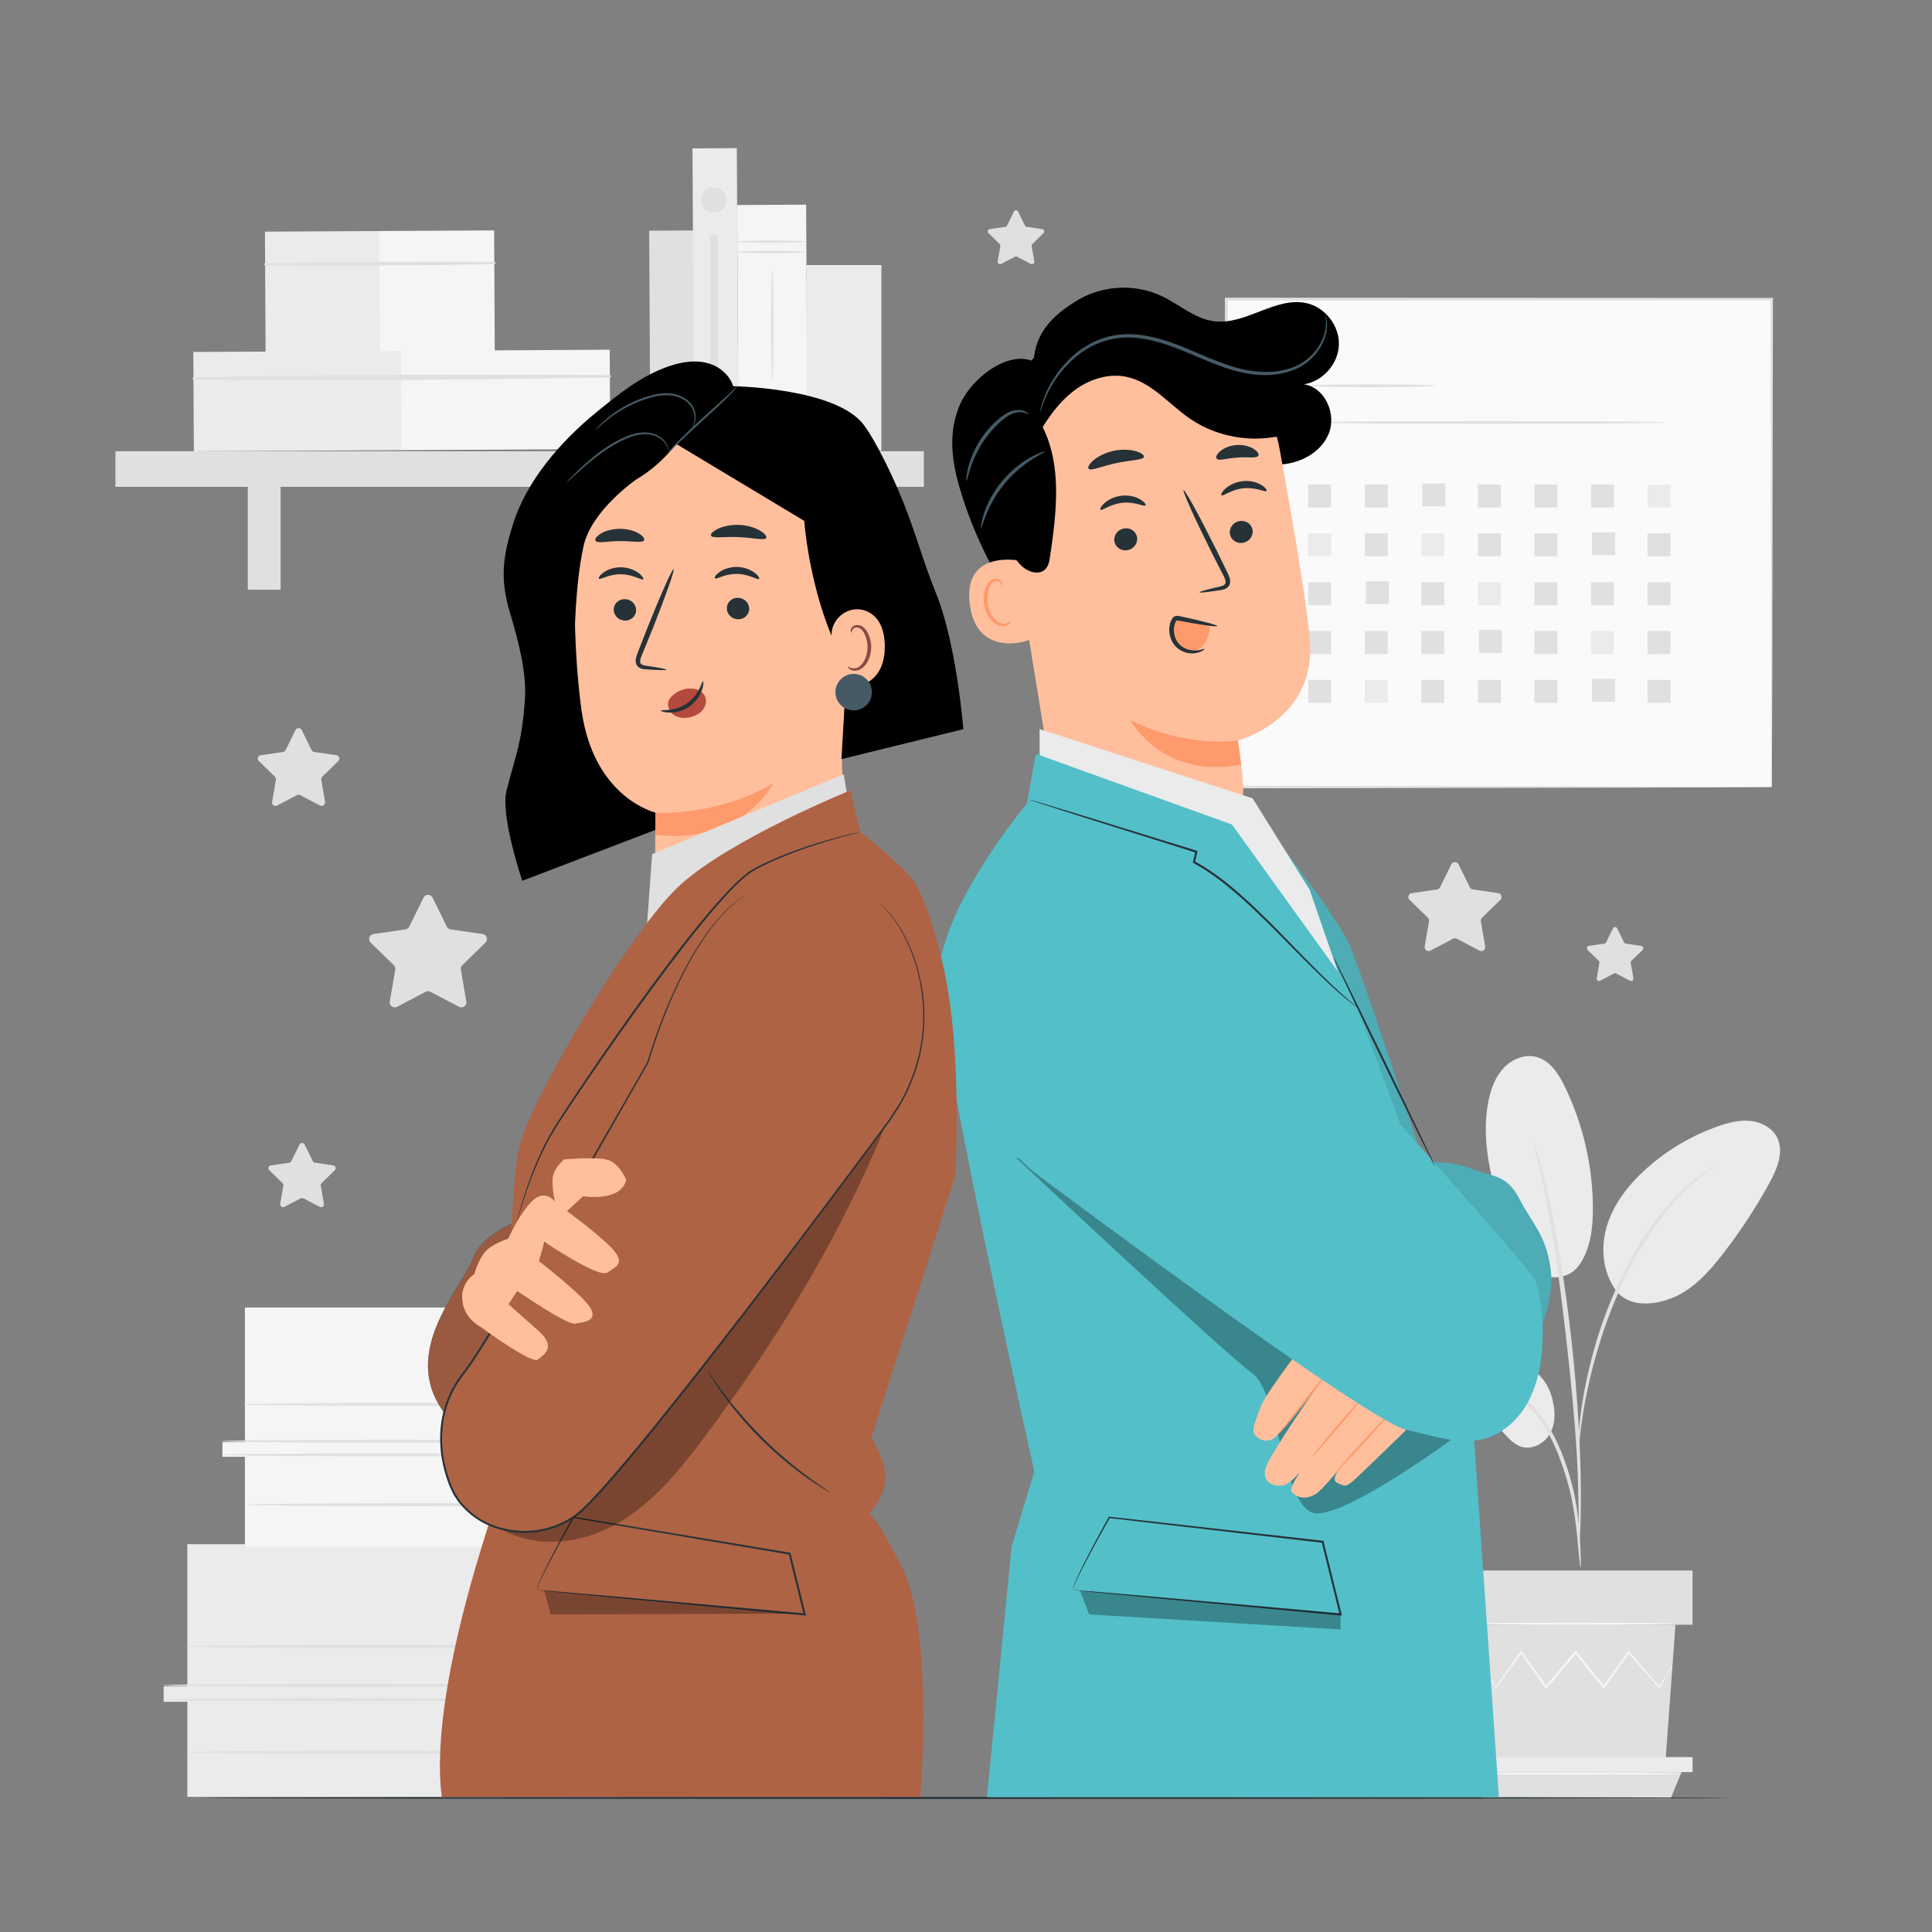<svg width="1242" height="1242" viewBox="0 0 1242 1242" fill="none" xmlns="http://www.w3.org/2000/svg">
<rect x="0" y="0" width="1242" height="1242" fill="#808080" stroke="none"/>
<path d="M278.084 577.058L287.275 595.713C287.747 596.657 288.666 597.327 289.709 597.476L310.276 600.457C312.934 600.83 313.978 604.084 312.065 605.972L297.186 620.478C296.416 621.224 296.068 622.292 296.267 623.335L299.769 643.828C300.216 646.461 297.459 648.473 295.074 647.231L276.668 637.568C275.724 637.071 274.606 637.071 273.662 637.568L255.256 647.231C252.896 648.473 250.114 646.461 250.586 643.828L254.088 623.335C254.262 622.292 253.914 621.224 253.169 620.478L238.29 605.972C236.377 604.109 237.421 600.855 240.079 600.457L260.646 597.476C261.689 597.327 262.608 596.657 263.08 595.713L272.271 577.058C273.464 574.673 276.891 574.673 278.084 577.058Z" fill="#E0E0E0"/>
<path d="M193.952 469.302L200.311 482.194C200.634 482.864 201.255 483.312 202 483.411L216.233 485.473C218.071 485.746 218.792 487.981 217.475 489.273L207.167 499.308C206.645 499.83 206.397 500.55 206.521 501.296L208.955 515.479C209.278 517.293 207.365 518.684 205.726 517.839L192.983 511.157C192.337 510.809 191.567 510.809 190.896 511.157L178.154 517.839C176.514 518.709 174.601 517.317 174.924 515.479L177.359 501.296C177.483 500.575 177.234 499.83 176.713 499.308L166.429 489.298C165.113 488.006 165.833 485.746 167.671 485.497L181.904 483.436C182.625 483.336 183.271 482.864 183.594 482.219L189.953 469.327C190.772 467.637 193.132 467.637 193.952 469.302Z" fill="#E0E0E0"/>
<path d="M654.484 136.048L658.905 144.991C659.129 145.438 659.576 145.761 660.073 145.835L669.934 147.276C671.201 147.45 671.698 149.015 670.804 149.909L663.674 156.864C663.302 157.212 663.153 157.734 663.227 158.231L664.916 168.042C665.14 169.309 663.799 170.278 662.681 169.682L653.863 165.037C653.416 164.788 652.869 164.788 652.422 165.037L643.604 169.682C642.461 170.278 641.145 169.309 641.368 168.042L643.057 158.231C643.132 157.734 642.983 157.212 642.61 156.864L635.481 149.909C634.562 149.015 635.059 147.45 636.35 147.276L646.212 145.835C646.709 145.761 647.156 145.438 647.379 144.991L651.801 136.048C652.273 134.881 653.912 134.881 654.484 136.048Z" fill="#E0E0E0"/>
<path d="M1039.6 596.831L1044.02 605.773C1044.25 606.22 1044.7 606.543 1045.19 606.618L1055.05 608.058C1056.32 608.232 1056.82 609.797 1055.92 610.691L1048.79 617.647C1048.42 617.994 1048.27 618.516 1048.35 619.013L1050.04 628.825C1050.26 630.091 1048.92 631.06 1047.8 630.464L1038.98 625.819C1038.53 625.571 1037.99 625.571 1037.54 625.819L1028.72 630.464C1027.58 631.06 1026.26 630.091 1026.49 628.825L1028.18 619.013C1028.25 618.516 1028.1 617.994 1027.73 617.647L1020.6 610.691C1019.68 609.797 1020.18 608.232 1021.47 608.058L1031.33 606.618C1031.83 606.543 1032.28 606.22 1032.5 605.773L1036.92 596.831C1037.39 595.663 1039.03 595.663 1039.6 596.831Z" fill="#E0E0E0"/>
<path d="M937.636 555.646L944.914 570.401C945.287 571.147 946.007 571.668 946.827 571.792L963.097 574.152C965.184 574.45 966.028 577.034 964.513 578.499L952.739 589.975C952.143 590.571 951.869 591.416 951.994 592.236L954.776 608.431C955.123 610.518 952.937 612.108 951.074 611.114L936.518 603.463C935.773 603.066 934.879 603.066 934.134 603.463L919.577 611.114C917.714 612.108 915.528 610.518 915.876 608.431L918.658 592.236C918.807 591.416 918.534 590.571 917.913 589.975L906.139 578.499C904.624 577.034 905.468 574.45 907.555 574.152L923.825 571.792C924.645 571.668 925.365 571.147 925.738 570.401L933.016 555.646C933.984 553.759 936.692 553.759 937.636 555.646Z" fill="#E0E0E0"/>
<path d="M195.838 735.811L201.079 746.442C201.352 746.989 201.874 747.361 202.47 747.461L214.219 749.175C215.735 749.398 216.331 751.261 215.238 752.305L206.743 760.576C206.32 760.999 206.122 761.62 206.221 762.216L208.233 773.915C208.481 775.431 206.917 776.573 205.55 775.853L195.043 770.338C194.496 770.065 193.876 770.065 193.329 770.338L182.822 775.853C181.48 776.573 179.891 775.406 180.139 773.915L182.151 762.216C182.25 761.62 182.052 760.999 181.629 760.576L173.134 752.305C172.041 751.236 172.637 749.373 174.153 749.175L185.902 747.461C186.498 747.361 187.02 746.989 187.293 746.442L192.534 735.811C193.205 734.445 195.167 734.445 195.838 735.811Z" fill="#E0E0E0"/>
<path d="M445.852 148.147L417.336 148.3L418.096 290.186L446.612 290.033L445.852 148.147Z" fill="#E0E0E0"/>
<path d="M244.17 148.522L170.32 148.917L170.739 227.238L244.589 226.843L244.17 148.522Z" fill="#EBEBEB"/>
<path d="M317.646 148.125L243.797 148.521L244.216 226.841L318.065 226.446L317.646 148.125Z" fill="#F5F5F5"/>
<path d="M170.427 170.551C219.486 170.949 268.694 170.676 317.753 169.881C318.772 169.856 318.747 168.316 317.753 168.316C268.694 168.043 219.486 168.291 170.427 169.21C169.558 169.21 169.558 170.527 170.427 170.551Z" fill="#E0E0E0"/>
<path d="M258.442 225.539L124.281 226.258L124.623 290.097L258.784 289.378L258.442 225.539Z" fill="#EBEBEB"/>
<path d="M391.958 224.818L257.797 225.537L258.139 289.376L392.3 288.657L391.958 224.818Z" fill="#F5F5F5"/>
<path d="M124.375 244.003C213.501 245.021 302.925 244.102 392.051 242.686C393.069 242.661 393.044 241.121 392.051 241.121C302.925 240.649 213.501 240.699 124.375 242.661C123.505 242.686 123.505 244.003 124.375 244.003Z" fill="#E0E0E0"/>
<path d="M593.925 290.081H74.197V312.959H593.925V290.081Z" fill="#E0E0E0"/>
<path d="M180.388 301.085H159.299V379.107H180.388V301.085Z" fill="#E0E0E0"/>
<path d="M495.335 301.085H474.246V379.107H495.335V301.085Z" fill="#E0E0E0"/>
<path d="M473.68 95.237L445.164 95.39L446.21 290.533L474.726 290.38L473.68 95.237Z" fill="#EBEBEB"/>
<path d="M518.217 131.56L473.902 131.798L474.751 289.929L519.065 289.692L518.217 131.56Z" fill="#F5F5F5"/>
<path d="M517.914 162.031C517.914 162.453 508.003 162.801 495.757 162.801C483.511 162.801 473.6 162.453 473.6 162.031C473.6 161.609 483.511 161.261 495.757 161.261C508.003 161.261 517.914 161.609 517.914 162.031Z" fill="#E0E0E0"/>
<path d="M517.914 155.374C517.914 155.796 508.003 156.144 495.757 156.144C483.511 156.144 473.6 155.796 473.6 155.374C473.6 154.951 483.511 154.604 495.757 154.604C508.003 154.628 517.914 154.951 517.914 155.374Z" fill="#E0E0E0"/>
<path d="M517.914 265.912C517.914 266.334 508.003 266.682 495.757 266.682C483.511 266.682 473.6 266.334 473.6 265.912C473.6 265.489 483.511 265.142 495.757 265.142C508.003 265.142 517.914 265.489 517.914 265.912Z" fill="#E0E0E0"/>
<path d="M517.914 259.254C517.914 259.677 508.003 260.024 495.757 260.024C483.511 260.024 473.6 259.677 473.6 259.254C473.6 258.832 483.511 258.484 495.757 258.484C508.003 258.484 517.914 258.832 517.914 259.254Z" fill="#E0E0E0"/>
<path d="M496.477 244.773C496.055 244.773 495.707 228.826 495.707 209.153C495.707 189.479 496.055 173.532 496.477 173.532C496.899 173.532 497.247 189.479 497.247 209.153C497.247 228.801 496.899 244.773 496.477 244.773Z" fill="#E0E0E0"/>
<path d="M566.601 170.402H518.387V289.759H566.601V170.402Z" fill="#EBEBEB"/>
<path d="M467.166 128.547C467.166 133.068 463.49 136.744 458.969 136.744C454.448 136.744 450.771 133.068 450.771 128.547C450.771 124.026 454.448 120.35 458.969 120.35C463.49 120.35 467.166 124.026 467.166 128.547Z" fill="#E0E0E0"/>
<path d="M461.528 151.102H456.461V267.179H461.528V151.102Z" fill="#E0E0E0"/>
<path d="M1138.99 192.286H788.396V505.941H1138.99V192.286Z" fill="#FAFAFA"/>
<path d="M1138.99 505.941C1138.99 505.941 1138.94 503.929 1138.89 500.128C1138.86 496.278 1138.84 490.664 1138.79 483.312C1138.74 468.582 1138.67 447.07 1138.59 419.647C1138.49 364.85 1138.34 286.529 1138.19 192.286L1138.99 193.081C1038.01 193.131 917.515 193.181 788.421 193.23H788.397L789.34 192.286C789.291 306.401 789.266 413.785 789.216 505.941L788.397 505.121C892.998 505.295 980.534 505.444 1041.96 505.543C1072.72 505.643 1096.91 505.717 1113.48 505.767C1121.72 505.817 1128.08 505.842 1132.41 505.866C1134.52 505.891 1136.16 505.891 1137.3 505.916C1138.39 505.916 1138.99 505.941 1138.99 505.941C1138.99 505.941 1138.47 505.966 1137.4 505.991C1136.28 505.991 1134.69 506.015 1132.6 506.04C1128.31 506.065 1122.02 506.09 1113.83 506.14C1097.31 506.189 1073.16 506.264 1042.48 506.363C980.906 506.463 893.196 506.612 788.372 506.785H787.552V505.966C787.527 413.809 787.477 306.426 787.428 192.311V191.367H788.372H788.397C917.49 191.417 1037.99 191.467 1138.96 191.516H1139.76V192.311C1139.58 286.778 1139.46 365.247 1139.36 420.168C1139.26 447.517 1139.21 468.979 1139.16 483.659C1139.11 490.913 1139.09 496.502 1139.06 500.302C1139.04 504.053 1138.99 505.941 1138.99 505.941Z" fill="#E0E0E0"/>
<path d="M922.806 248.003C922.806 248.524 904.35 248.946 881.596 248.946C858.818 248.946 840.387 248.524 840.387 248.003C840.387 247.481 858.843 247.059 881.596 247.059C904.35 247.083 922.806 247.506 922.806 248.003Z" fill="#E0E0E0"/>
<path d="M1071.37 271.55C1071.37 272.072 1020.67 272.494 958.152 272.494C895.605 272.494 844.932 272.072 844.932 271.55C844.932 271.029 895.605 270.606 958.152 270.606C1020.67 270.631 1071.37 271.054 1071.37 271.55Z" fill="#E0E0E0"/>
<path d="M855.762 311.469H840.982V326.249H855.762V311.469Z" fill="#E0E0E0"/>
<path d="M892.127 311.469H877.348V326.249H892.127V311.469Z" fill="#E0E0E0"/>
<path d="M929.165 310.798H914.385V325.578H929.165V310.798Z" fill="#E0E0E0"/>
<path d="M964.835 311.469H950.055V326.249H964.835V311.469Z" fill="#E0E0E0"/>
<path d="M1001.2 311.469H986.422V326.249H1001.2V311.469Z" fill="#E0E0E0"/>
<path d="M1037.57 311.469H1022.79V326.249H1037.57V311.469Z" fill="#E0E0E0"/>
<path d="M1073.91 311.469H1059.13V326.249H1073.91V311.469Z" fill="#EBEBEB"/>
<path d="M855.762 342.866H840.982V357.646H855.762V342.866Z" fill="#EBEBEB"/>
<path d="M892.127 342.866H877.348V357.646H892.127V342.866Z" fill="#E0E0E0"/>
<path d="M928.495 342.866H913.715V357.646H928.495V342.866Z" fill="#EBEBEB"/>
<path d="M964.835 342.866H950.055V357.646H964.835V342.866Z" fill="#E0E0E0"/>
<path d="M1001.2 342.866H986.422V357.646H1001.2V342.866Z" fill="#E0E0E0"/>
<path d="M1038.24 342.195H1023.46V356.975H1038.24V342.195Z" fill="#E0E0E0"/>
<path d="M1073.91 342.866H1059.13V357.646H1073.91V342.866Z" fill="#E0E0E0"/>
<path d="M855.762 374.264H840.982V389.043H855.762V374.264Z" fill="#E0E0E0"/>
<path d="M892.799 373.594H878.02V388.374H892.799V373.594Z" fill="#E0E0E0"/>
<path d="M928.495 374.264H913.715V389.043H928.495V374.264Z" fill="#E0E0E0"/>
<path d="M964.835 374.264H950.055V389.043H964.835V374.264Z" fill="#EBEBEB"/>
<path d="M1001.2 374.264H986.422V389.043H1001.2V374.264Z" fill="#E0E0E0"/>
<path d="M1037.57 374.264H1022.79V389.043H1037.57V374.264Z" fill="#E0E0E0"/>
<path d="M1073.91 374.264H1059.13V389.043H1073.91V374.264Z" fill="#E0E0E0"/>
<path d="M855.762 405.662H840.982V420.442H855.762V405.662Z" fill="#E0E0E0"/>
<path d="M892.127 405.662H877.348V420.442H892.127V405.662Z" fill="#E0E0E0"/>
<path d="M928.495 405.662H913.715V420.442H928.495V405.662Z" fill="#E0E0E0"/>
<path d="M965.506 404.991H950.727V419.771H965.506V404.991Z" fill="#E0E0E0"/>
<path d="M1001.2 405.662H986.422V420.442H1001.2V405.662Z" fill="#E0E0E0"/>
<path d="M1037.57 405.662H1022.79V420.442H1037.57V405.662Z" fill="#EBEBEB"/>
<path d="M1073.91 405.662H1059.13V420.442H1073.91V405.662Z" fill="#E0E0E0"/>
<path d="M855.762 437.06H840.982V451.839H855.762V437.06Z" fill="#E0E0E0"/>
<path d="M892.127 437.06H877.348V451.839H892.127V437.06Z" fill="#EBEBEB"/>
<path d="M928.495 437.06H913.715V451.839H928.495V437.06Z" fill="#E0E0E0"/>
<path d="M964.835 437.06H950.055V451.839H964.835V437.06Z" fill="#E0E0E0"/>
<path d="M1001.2 437.06H986.422V451.839H1001.2V437.06Z" fill="#E0E0E0"/>
<path d="M1038.24 436.389H1023.46V451.169H1038.24V436.389Z" fill="#E0E0E0"/>
<path d="M1073.91 437.06H1059.13V451.839H1073.91V437.06Z" fill="#E0E0E0"/>
<path d="M120.449 992.731C120.449 994.395 120.449 1084.07 120.449 1084.07H105.197V1093.98H120.449V1155.11H405.488V1099.49H384.374V1087.37H405.488V1069.19H414.878V1060.92H403.724V992.706H120.449V992.731Z" fill="#EBEBEB"/>
<path d="M329.801 993.004V1154.09H405.488V1098.45H384.374V1087.37L405.488 1087.74V1069.56L415.052 1069.59L414.878 1060.2L403.725 1059.92V992.73L329.801 993.004Z" fill="#E0E0E0"/>
<path d="M335.192 1092.66C335.192 1093.23 283.624 1093.68 220.009 1093.68C156.369 1093.68 104.801 1093.23 104.801 1092.66C104.801 1092.09 156.369 1091.64 220.009 1091.64C283.624 1091.64 335.192 1092.09 335.192 1092.66Z" fill="#E0E0E0"/>
<path d="M335.192 1083.37C335.192 1083.94 283.624 1084.39 220.009 1084.39C156.369 1084.39 104.801 1083.94 104.801 1083.37C104.801 1082.83 156.369 1082.35 220.009 1082.35C283.624 1082.38 335.192 1082.83 335.192 1083.37Z" fill="#E0E0E0"/>
<path d="M349.996 1058.41C349.996 1058.98 298.429 1059.43 234.813 1059.43C171.173 1059.43 119.605 1058.98 119.605 1058.41C119.605 1057.86 171.173 1057.39 234.813 1057.39C298.404 1057.39 349.996 1057.86 349.996 1058.41Z" fill="#E0E0E0"/>
<path d="M351.412 1126.44C351.412 1127.02 299.845 1127.46 236.229 1127.46C172.589 1127.46 121.021 1127.02 121.021 1126.44C121.021 1125.9 172.589 1125.43 236.229 1125.43C299.82 1125.45 351.412 1125.9 351.412 1126.44Z" fill="#E0E0E0"/>
<path d="M157.437 840.536C157.437 842.101 157.437 927.104 157.437 927.104H142.98V936.493H157.437V994.42H427.572V941.709H407.551V930.233H427.572V913.019H436.465V905.195H425.908V840.561H157.437V840.536Z" fill="#F5F5F5"/>
<path d="M355.834 840.809V993.476H427.572V940.766H407.576V930.233L427.572 930.581V913.367L436.638 913.392L436.465 904.474L425.908 904.226V840.536L355.834 840.809Z" fill="#E0E0E0"/>
<path d="M360.951 935.251C360.951 935.773 312.066 936.22 251.779 936.22C191.468 936.22 142.607 935.798 142.607 935.251C142.607 934.729 191.468 934.282 251.779 934.282C312.066 934.307 360.951 934.729 360.951 935.251Z" fill="#E0E0E0"/>
<path d="M360.951 926.458C360.951 926.98 312.066 927.427 251.779 927.427C191.468 927.427 142.607 927.005 142.607 926.458C142.607 925.936 191.468 925.489 251.779 925.489C312.066 925.514 360.951 925.936 360.951 926.458Z" fill="#E0E0E0"/>
<path d="M374.961 902.81C374.961 903.331 326.076 903.778 265.789 903.778C205.477 903.778 156.617 903.356 156.617 902.81C156.617 902.288 205.477 901.841 265.789 901.841C326.101 901.841 374.961 902.263 374.961 902.81Z" fill="#E0E0E0"/>
<path d="M376.326 967.295C376.326 967.817 327.441 968.264 267.154 968.264C206.843 968.264 157.982 967.841 157.982 967.295C157.982 966.773 206.868 966.326 267.154 966.326C327.441 966.326 376.326 966.748 376.326 967.295Z" fill="#E0E0E0"/>
<path d="M981.628 878.243C966.848 870.617 949.46 869.624 933.041 872.331C924.223 873.797 915.032 876.43 909.045 883.037C903.059 889.645 901.916 901.295 908.797 906.983C912.896 910.361 918.609 910.883 923.925 910.833C936.767 910.684 951.025 908.424 961.284 916.149C967.146 920.546 971.021 927.874 978.026 930.06C984.882 932.171 992.607 928.147 996.234 921.962C999.86 915.776 999.985 908.051 998.296 901.096C998.296 901.121 996.507 885.944 981.628 878.243Z" fill="#EBEBEB"/>
<path d="M1015.46 812.914C1006.42 825.806 988.857 821.534 980.734 813.659C972.586 805.785 969.158 794.359 966.029 783.479C958.875 758.614 951.646 732.507 956.987 707.195C958.577 699.619 961.408 692.068 966.724 686.454C972.04 680.84 980.237 677.486 987.714 679.474C996.557 681.809 1002.07 690.478 1006.05 698.725C1017.75 722.968 1023.93 749.845 1024.01 776.772C1024.05 789.341 1022.56 802.531 1015.46 812.914Z" fill="#EBEBEB"/>
<path d="M1040.28 831.42C1030.46 819.77 1028.6 802.804 1032.97 788.223C1037.34 773.642 1047.21 761.222 1058.56 751.112C1071.87 739.238 1087.55 729.998 1104.39 724.061C1111.02 721.726 1118 719.888 1125 720.559C1132.01 721.229 1139.04 724.806 1142.29 731.016C1147.11 740.207 1142.49 751.36 1137.5 760.477C1128.68 776.523 1118.62 791.85 1107.39 806.306C1098.38 817.932 1088.04 829.408 1074.28 834.674C1060.52 839.94 1046.26 839.319 1038.96 829.78" fill="#EBEBEB"/>
<path d="M1016.08 1007.56C1015.91 1007.56 1015.63 1005.47 1015.26 1001.7C1014.84 997.426 1014.32 992.061 1013.7 985.702C1012.95 978.97 1011.96 970.947 1010.1 962.228C1008.23 953.534 1005.3 944.095 1001.58 934.531C997.7 925.017 992.956 916.373 987.441 909.468C981.952 902.512 975.568 897.495 969.556 894.588C963.57 891.632 958.205 890.44 954.503 889.894C950.753 889.521 948.666 889.223 948.666 889.049C948.666 888.875 950.753 888.85 954.603 888.95C958.403 889.198 963.992 890.167 970.302 893.048C976.636 895.855 983.417 900.947 989.155 908.052C994.968 915.106 999.861 923.949 1003.81 933.612C1007.64 943.349 1010.49 952.888 1012.28 961.756C1014.07 970.624 1014.86 978.746 1015.41 985.528C1015.91 992.334 1016.11 997.823 1016.21 1001.62C1016.28 1005.45 1016.26 1007.56 1016.08 1007.56Z" fill="#E0E0E0"/>
<path d="M1014.99 995.24C1014.91 995.24 1014.86 994.296 1014.84 992.508C1014.84 990.471 1014.86 987.887 1014.86 984.733C1014.89 977.976 1014.89 968.214 1014.52 956.142C1013.92 932.022 1011.83 906.04 1007.83 869.425C1004.03 834.997 998.941 794.93 993.551 768.873C992.408 762.936 991.241 757.621 990.148 752.951C989.105 748.281 988.21 744.232 987.341 740.978C986.596 737.898 986 735.414 985.528 733.426C985.13 731.688 984.981 730.769 985.056 730.744C985.13 730.719 985.453 731.588 986 733.302C986.596 735.265 987.341 737.724 988.26 740.754C989.254 743.983 990.297 748.008 991.464 752.653C992.682 757.298 993.973 762.613 995.24 768.525C1000.56 792.123 1006.19 825.111 1010.27 861.824C1014.29 898.513 1016.11 931.923 1016.25 956.117C1016.4 968.214 1016.13 978.001 1015.83 984.758C1015.63 987.912 1015.48 990.496 1015.36 992.532C1015.16 994.321 1015.06 995.24 1014.99 995.24Z" fill="#E0E0E0"/>
<path d="M1014.81 930.805C1014.64 930.805 1014.66 927.923 1014.86 922.682C1015.16 917.466 1015.88 909.914 1017.35 900.674C1018.91 891.458 1021.1 880.504 1024.5 868.581C1025.99 863.141 1029.47 850.1 1037.91 830.625C1049.04 804.22 1064.17 782.659 1077.31 769.27C1080.39 765.718 1083.84 763.16 1086.58 760.651C1087.99 759.458 1089.26 758.241 1090.53 757.297C1091.82 756.403 1093.01 755.583 1094.13 754.813C1098.45 751.857 1100.88 750.292 1100.96 750.441C1101.36 750.963 1091.27 756.9 1078.53 770.438C1065.86 783.951 1051.15 805.387 1040.13 831.569C1033.97 845.777 1029.67 858.421 1026.64 869.177C1023.11 880.976 1020.78 891.806 1019.01 900.947C1017.32 910.088 1016.35 917.565 1015.78 922.757C1015.34 927.948 1014.99 930.83 1014.81 930.805Z" fill="#E0E0E0"/>
<path d="M1077.09 1044.47L1070.63 1132.93H957.011L950.553 1044.47H1077.09Z" fill="#E0E0E0"/>
<path d="M1088.07 1009.6H936.99V1044.47H1088.07V1009.6Z" fill="#E0E0E0"/>
<path d="M1088.07 1129.55V1139.21H1080.96H939.475V1129.55H1088.07Z" fill="#EBEBEB"/>
<path d="M1074.01 1156.23L1080.96 1139.21H944.891L953.013 1156.23H1074.01Z" fill="#E0E0E0"/>
<path d="M952.664 1073.39C952.64 1073.41 952.814 1073.68 953.186 1074.21C953.633 1074.8 954.205 1075.55 954.875 1076.47C956.49 1078.53 958.701 1081.36 961.507 1084.94L961.806 1085.31L962.079 1084.91C966.252 1079.15 971.791 1071.47 978.349 1062.41H977.405C982.249 1069.26 987.639 1076.89 993.427 1085.09L993.924 1085.81L994.495 1085.14C1000.41 1078.11 1006.82 1070.48 1013.47 1062.53L1012.38 1062.51C1012.7 1062.93 1013.08 1063.38 1013.42 1063.82C1019.31 1071.2 1025.02 1078.35 1030.41 1085.11L1030.98 1085.83L1031.51 1085.09C1037.27 1076.94 1042.66 1069.31 1047.53 1062.41L1046.58 1062.46C1054.48 1071.45 1061.17 1079.07 1066.31 1084.94L1066.66 1085.33L1066.93 1084.89C1069.54 1080.52 1071.6 1077.04 1073.11 1074.5C1073.76 1073.39 1074.28 1072.47 1074.7 1071.75C1075.05 1071.13 1075.23 1070.78 1075.18 1070.75C1075.15 1070.73 1074.93 1071.03 1074.5 1071.62C1074.03 1072.32 1073.46 1073.19 1072.74 1074.28C1071.15 1076.76 1068.99 1080.19 1066.26 1084.46L1066.88 1084.42C1061.81 1078.48 1055.23 1070.78 1047.45 1061.66L1046.96 1061.09L1046.51 1061.71C1041.59 1068.57 1036.15 1076.17 1030.34 1084.27L1031.43 1084.24C1026.07 1077.48 1020.38 1070.31 1014.49 1062.93C1014.14 1062.48 1013.77 1062.03 1013.45 1061.61L1012.9 1060.94L1012.35 1061.61C1005.72 1069.56 999.314 1077.21 993.427 1084.24L994.495 1084.29C988.658 1076.14 983.218 1068.54 978.324 1061.74L977.852 1061.07L977.38 1061.74C970.972 1070.88 965.532 1078.65 961.458 1084.46L962.029 1084.44C959.123 1080.96 956.813 1078.21 955.148 1076.19C954.403 1075.32 953.782 1074.63 953.31 1074.06C952.913 1073.61 952.689 1073.36 952.664 1073.39Z" fill="#F5F5F5"/>
<path d="M948.963 1043.9C948.963 1044.3 977.43 1044.6 1012.55 1044.6C1047.68 1044.6 1076.14 1044.27 1076.14 1043.9C1076.14 1043.5 1047.68 1043.21 1012.55 1043.21C977.43 1043.18 948.963 1043.5 948.963 1043.9Z" fill="#F5F5F5"/>
<path d="M943.225 1140.16C943.225 1140.55 974.175 1140.85 1012.33 1140.85C1050.51 1140.85 1081.43 1140.53 1081.43 1140.16C1081.43 1139.76 1050.51 1139.46 1012.33 1139.46C974.175 1139.46 943.225 1139.78 943.225 1140.16Z" fill="#F5F5F5"/>
<path d="M1112.98 1155.8C1112.98 1156.15 892.7 1156.45 621.025 1156.45C349.251 1156.45 129.02 1156.15 129.02 1155.8C129.02 1155.46 349.251 1155.16 621.025 1155.16C892.7 1155.16 1112.98 1155.46 1112.98 1155.8Z" fill="#263238"/>
<path d="M664.445 232.478C665.513 213.823 676.989 202.322 693.061 192.809C709.157 183.27 729.998 182.326 746.889 190.374C758.166 195.74 768.053 204.93 780.473 206.52C800.891 209.153 820.216 190.225 840.262 194.97C852.136 197.777 861.178 209.625 860.706 221.822C860.259 233.993 850.347 245.171 838.3 247.059C851.664 248.997 859.24 265.913 854.297 278.482C849.354 291.051 835.319 298.354 821.806 298.652C808.293 298.95 795.302 293.435 783.627 286.654C771.928 279.873 761.023 271.725 748.851 265.888C736.655 260.05 722.645 256.647 709.579 260.125C691.893 264.82 679.374 281.512 674.753 299.223C670.133 316.934 672.12 335.639 674.878 353.722C677.635 371.806 681.113 390.063 679.399 408.271C679.2 410.407 678.728 412.866 676.84 413.885C674.132 415.375 671.003 412.816 669.015 410.457C646.436 383.679 629.172 352.406 618.541 319.021C612.38 299.621 608.977 280.767 616.379 261.814C623.782 242.861 648.746 224.778 664.445 232.478Z" fill="black"/>
<path d="M647.23 322.697L677.112 507.109C682.701 541.537 705.082 574.823 759.109 563.521C805.262 550.182 801.834 516.971 795.823 476.059C795.823 476.059 795.972 477.649 795.823 476.059C795.823 476.059 846.596 462.844 842.05 411.227C839.864 386.287 831.145 335.266 822.725 289.213C813.683 239.731 768.126 205.552 718.098 210.569L713.13 211.066C659.774 219.561 637.244 269.614 647.23 322.697Z" fill="#FFBF9D"/>
<path d="M795.823 476.034C795.823 476.034 763.506 481.201 726.693 462.943C726.693 462.943 746.938 501.296 797.91 491.485L795.823 476.034Z" fill="#FF9A6C"/>
<path d="M805.238 340.829C805.76 344.704 802.928 348.356 798.879 348.977C794.855 349.598 791.154 346.965 790.632 343.09C790.111 339.215 792.942 335.563 796.966 334.942C801.015 334.321 804.717 336.954 805.238 340.829Z" fill="#263238"/>
<path d="M814.206 315.592C813.386 316.635 807.4 313.083 799.476 313.903C791.552 314.598 786.137 319.268 785.193 318.374C784.721 317.977 785.491 316.163 787.826 314.052C790.136 311.965 794.21 309.755 799.153 309.283C804.096 308.811 808.418 310.202 811.002 311.841C813.61 313.456 814.603 315.12 814.206 315.592Z" fill="#263238"/>
<path d="M730.992 345.573C731.514 349.449 728.682 353.1 724.633 353.721C720.609 354.342 716.908 351.709 716.386 347.834C715.864 343.959 718.696 340.307 722.72 339.686C726.769 339.065 730.47 341.698 730.992 345.573Z" fill="#263238"/>
<path d="M736.456 324.907C735.637 325.95 729.65 322.398 721.726 323.218C713.802 323.913 708.387 328.583 707.443 327.689C706.971 327.292 707.716 325.478 710.076 323.392C712.386 321.305 716.46 319.094 721.378 318.622C726.322 318.15 730.644 319.566 733.227 321.181C735.86 322.771 736.854 324.435 736.456 324.907Z" fill="#263238"/>
<path d="M771.134 380.773C771.059 380.326 775.903 378.984 783.777 377.146C785.789 376.724 787.652 376.128 787.851 374.712C788.174 373.196 787.106 371.11 785.889 368.849C783.504 364.155 780.995 359.212 778.362 354.045C767.855 332.956 760.03 315.518 760.875 315.096C761.719 314.673 770.935 331.44 781.467 352.554C784.001 357.771 786.435 362.714 788.77 367.483C789.764 369.694 791.354 372.178 790.608 375.308C790.211 376.873 788.845 378.115 787.578 378.612C786.311 379.133 785.193 379.282 784.2 379.431C776.176 380.673 771.208 381.22 771.134 380.773Z" fill="#263238"/>
<path d="M735.388 293.659C734.816 295.895 726.818 295.671 717.627 297.733C708.412 299.596 701.183 303.073 699.742 301.26C699.097 300.391 700.189 298.23 703.021 295.845C705.803 293.46 710.424 291.001 715.938 289.809C721.453 288.641 726.644 289.014 730.171 290.057C733.724 291.076 735.611 292.591 735.388 293.659Z" fill="#263238"/>
<path d="M808.964 292.963C807.747 294.901 802.108 293.584 795.526 294.156C788.943 294.503 783.528 296.59 782.063 294.826C781.417 293.957 782.112 292.069 784.348 290.132C786.559 288.194 790.434 286.406 794.955 286.083C799.475 285.76 803.549 287.002 806.008 288.616C808.542 290.231 809.511 292.019 808.964 292.963Z" fill="#263238"/>
<path d="M655.28 360.454C654.36 360.156 618.79 353.548 623.46 388.672C628.129 423.82 662.433 411.872 662.359 410.854C662.309 409.836 655.28 360.454 655.28 360.454Z" fill="#FFBF9D"/>
<path d="M649.89 398.98C649.716 398.881 649.343 399.502 648.375 400.098C647.431 400.694 645.742 401.241 643.804 400.794C639.904 399.924 636.004 394.435 634.986 388.125C634.464 384.946 634.737 381.816 635.532 379.133C636.253 376.426 637.693 374.414 639.507 373.817C641.32 373.147 642.786 374.091 643.332 375.01C643.928 375.929 643.804 376.649 644.003 376.699C644.102 376.773 644.673 376.003 644.201 374.587C643.953 373.917 643.431 373.147 642.537 372.575C641.593 372.004 640.326 371.805 639.035 372.128C636.352 372.675 634.241 375.482 633.371 378.438C632.353 381.394 631.98 384.946 632.551 388.523C633.719 395.577 638.215 401.713 643.506 402.508C646.064 402.831 648.027 401.812 648.971 400.843C649.94 399.825 650.014 399.005 649.89 398.98Z" fill="#FF9A6C"/>
<path d="M818.526 241.097C812.913 231.434 803.92 224.156 794.382 218.344C773.79 205.824 749.397 199.192 725.376 201.229C701.356 203.266 677.932 214.319 662.258 232.627C649.714 247.282 642.461 266.036 640.15 285.188C637.84 304.34 640.275 323.864 645.566 342.395C647.876 350.542 651.006 358.913 657.439 364.428C661.463 367.856 667.946 369.743 671.797 366.117C674.057 363.98 674.628 360.652 675.075 357.572C679.124 329.676 682.875 299.769 670.281 274.556C676.144 265.092 683.173 256.125 692.314 249.791C701.48 243.457 712.981 240.004 723.911 242.19C740.107 245.444 751.334 259.752 764.947 269.141C784.396 282.53 810.503 285.71 832.611 277.388L818.526 241.097Z" fill="black"/>
<path d="M778.087 402.186C777.516 405.489 776.945 408.843 775.454 411.873C773.964 414.879 771.455 417.562 768.201 418.406C764.748 419.3 760.923 417.934 758.364 415.45C755.806 412.941 754.39 409.464 753.819 405.936C753.297 402.732 753.968 398.658 757.023 397.64C758.29 397.218 759.681 397.441 761.022 397.69C767.009 398.758 772.97 399.851 778.957 400.944" fill="#FF9A6C"/>
<path d="M774.337 417.164C774.138 416.667 770.835 418.902 765.295 417.909C762.613 417.437 759.508 416.021 757.371 413.239C755.235 410.507 754.092 406.433 754.887 402.483C755.061 401.514 755.434 400.571 755.806 399.701C756.328 398.881 756.204 398.931 756.949 398.881C757.669 398.931 758.862 399.204 759.806 399.378C760.799 399.552 761.793 399.751 762.762 399.925C766.587 400.62 770.065 401.192 772.971 401.639C778.808 402.533 782.46 402.881 782.534 402.458C782.609 402.061 779.106 400.968 773.393 399.552C770.537 398.832 767.109 398.037 763.308 397.192C762.339 396.994 761.37 396.77 760.377 396.546C759.334 396.348 758.514 396.074 757.098 395.925C756.403 395.876 755.483 395.975 754.664 396.497C753.869 397.043 753.447 397.739 753.149 398.31C752.627 399.453 752.18 400.595 751.956 401.837C750.963 406.756 752.478 411.649 755.235 414.953C758.042 418.306 761.942 419.722 765.047 419.971C768.202 420.269 770.735 419.499 772.275 418.753C773.791 418.033 774.436 417.313 774.337 417.164Z" fill="#263238"/>
<path d="M852.036 202.124C852.111 202.099 852.359 202.894 852.732 204.434C852.98 205.999 853.353 208.334 852.955 211.364C852.384 217.301 848.906 226.194 840.212 232.95C831.568 239.806 817.906 242.563 803.822 240.427C789.563 238.465 775.305 231.609 760.376 225.473C745.522 219.338 730.171 215.189 716.459 217.698C702.748 220.033 692.116 227.908 685.136 235.633C678.032 243.433 674.057 251.183 671.747 256.598C669.487 262.087 668.717 265.292 668.493 265.242C668.419 265.217 668.568 264.422 668.94 262.882C669.238 261.342 669.959 259.131 670.928 256.275C673.014 250.686 676.815 242.687 683.944 234.565C690.949 226.541 701.804 218.195 716.112 215.637C730.444 212.904 746.292 217.177 761.271 223.362C776.299 229.572 790.333 236.353 804.169 238.34C817.831 240.551 830.947 238.017 839.268 231.683C847.714 225.399 851.291 216.978 852.111 211.265C852.955 205.427 851.738 202.173 852.036 202.124Z" fill="#455A64"/>
<path d="M621.323 309.184C621.075 309.159 621.075 305.359 622.69 299.472C624.23 293.609 627.583 285.685 633.346 278.308C636.203 274.607 639.382 271.477 642.487 268.894C645.592 266.31 648.97 264.398 652.125 263.826C655.28 263.23 657.913 263.851 659.453 264.646C661.043 265.466 661.614 266.285 661.514 266.385C661.415 266.733 658.136 263.95 652.448 265.416C646.933 266.832 640.723 272.769 635.134 279.724C629.57 286.828 626.117 294.355 624.205 299.944C622.267 305.557 621.696 309.234 621.323 309.184Z" fill="#455A64"/>
<path d="M630.637 339.589C630.389 339.539 630.712 335.738 632.624 329.901C634.512 324.088 638.313 316.338 644.349 309.11C650.41 301.906 657.365 296.789 662.755 293.883C668.146 290.952 671.847 289.983 671.921 290.207C672.07 290.554 668.642 292.07 663.575 295.274C658.533 298.453 651.975 303.595 646.112 310.575C640.275 317.58 636.4 324.933 634.14 330.472C631.879 336.036 631.01 339.688 630.637 339.589Z" fill="#455A64"/>
<path d="M819.918 538.581C819.918 538.581 857.6 587.193 866.667 605.45C875.733 623.708 940.715 825.433 940.715 825.433L912.521 837.282L819.918 538.581Z" fill="#4DACB5"/>
<path d="M668.32 493.074V468.706L805.238 513.219L841.902 571.941L870.17 653.938L790.931 534.83L668.32 493.074Z" fill="#EBEBEB"/>
<path d="M660.173 516.499C660.173 516.499 602.072 586.001 603.339 631.16C604.581 675.648 664.917 945.982 664.917 945.982L650.311 994.296L634.488 1155.31H963.593L940.691 825.434C937.039 825.21 868.531 636.376 868.531 636.376L791.974 530.061L665.911 484.629L660.173 516.499Z" fill="#53BFC9"/>
<path d="M910.982 746.865C910.982 746.865 934.009 745.945 946.032 751.311C958.054 756.676 968.214 753.994 976.734 770.636C985.229 787.279 995.165 794.781 997.252 819.993C999.338 845.206 972.114 903.605 954.129 911.802C936.12 920.024 910.982 746.865 910.982 746.865Z" fill="#4DACB5"/>
<g opacity="0.3">
<path d="M653.516 744.58C653.516 744.58 788.074 870.891 805.189 882.963C822.303 895.035 824.837 971.418 845.926 972.884C867.015 974.325 935.325 923.8 935.325 923.8L732.904 733.104L653.516 744.58Z" fill="black"/>
</g>
<path d="M842.994 857.676C842.994 857.676 813.733 895.135 810.379 904.499C807.026 913.889 803.772 920.124 807.349 923.253C810.926 926.383 814.031 926.756 817.608 925.39C822.377 923.576 845.901 892.551 845.901 892.551C845.901 892.551 814.701 937.04 813.286 944.715C811.87 952.44 817.98 956.117 825.134 954.775C832.288 953.434 845.901 933.314 845.901 933.314C845.901 933.314 826.6 955.67 830.674 959.47C834.747 963.271 839.442 963.718 844.808 961.035C850.173 958.352 863.81 940.691 863.81 940.691C863.81 940.691 854.421 950.751 859.563 953.21C864.704 955.67 865.151 955.943 869.623 952.217C874.094 948.516 913.54 909.889 913.54 909.889L888.625 892.874L842.994 857.676Z" fill="#FFBF9D"/>
<path d="M854.991 880.553C855.14 880.677 853.327 883.037 850.396 886.837C847.241 890.961 843.316 896.053 838.994 901.692C834.498 907.48 830.3 912.621 827.145 916.248C823.991 919.875 821.904 921.986 821.78 921.887C821.631 921.763 823.469 919.428 826.45 915.677C829.629 911.578 833.604 906.511 837.976 900.897C842.447 895.109 846.57 889.918 849.7 886.266C852.805 882.59 854.867 880.429 854.991 880.553Z" fill="#FF9A6C"/>
<path d="M875.734 898.488C876.007 898.711 869.027 907.405 860.134 917.913C851.241 928.395 843.814 936.717 843.541 936.493C843.268 936.269 850.248 927.575 859.14 917.068C868.033 906.586 875.46 898.264 875.734 898.488Z" fill="#FF9A6C"/>
<path d="M892.351 909.74C892.624 909.988 885.297 918.409 876.006 928.544C866.716 938.703 858.966 946.727 858.693 946.478C858.42 946.23 865.747 937.809 875.038 927.674C884.328 917.515 892.078 909.492 892.351 909.74Z" fill="#FF9A6C"/>
<path d="M677.984 559.745C696.887 555.746 720.883 554.057 739.165 564.415L838.997 654.485C838.997 654.485 979.716 812.343 985.23 821.161C990.745 829.955 998.172 881.92 976.859 908.4C955.546 934.879 931.6 924.695 904.252 918.46C882.591 913.517 731.291 802.358 669.116 756.18C647.605 740.208 631.831 717.603 624.901 691.72C620.753 676.195 618.02 658.211 619.883 640.401" fill="#53BFC9"/>
<path d="M619.882 640.376C619.882 640.376 619.858 641.245 619.708 642.959C619.584 644.673 619.46 647.231 619.41 650.56C619.361 657.242 619.858 667.153 622.342 679.648C623.608 685.882 625.248 692.763 627.806 700.066C630.34 707.369 633.967 714.995 638.686 722.671C643.456 730.296 649.417 737.972 656.77 745.101C663.998 752.354 672.99 758.44 682.107 765.271C718.746 792.272 762.464 824.341 811.672 858.993C823.993 867.637 836.661 876.43 849.702 885.224C862.768 893.992 876.157 902.934 890.291 911.132C893.843 913.119 897.42 915.156 901.195 916.721C903.034 917.54 904.971 917.988 907.033 918.459L913.094 919.925C921.167 921.937 929.314 923.999 937.661 924.794C945.957 925.514 954.676 924.595 962.029 920.347C969.406 916.274 975.591 909.915 980.038 902.636C987.216 890.216 989.849 875.784 990.321 861.824C990.57 854.795 990.321 847.79 989.452 840.909C989.03 837.456 988.458 834.053 987.738 830.7C986.869 827.421 986.173 823.943 984.385 821.186C980.311 815.821 975.691 810.629 971.344 805.487C966.897 800.37 962.5 795.278 958.129 790.235C949.335 780.2 940.666 770.314 932.171 760.626C897.991 722.025 866.444 686.355 838.574 654.882L838.623 654.932C797.364 617.597 763.333 586.796 738.916 564.713L738.965 564.763C730.097 559.795 721.081 558.056 713.405 557.311C705.68 556.64 699.097 557.013 693.831 557.485C688.565 558.006 684.615 558.677 681.958 559.124C680.641 559.372 679.672 559.546 678.952 559.67C678.281 559.795 677.933 559.82 677.933 559.82C677.933 559.82 679.275 559.497 681.908 558.95C684.566 558.453 688.515 557.733 693.781 557.162C699.047 556.64 705.63 556.193 713.43 556.839C721.155 557.534 730.271 559.248 739.263 564.241L739.288 564.266L739.313 564.291C763.805 586.299 797.911 617.001 839.294 654.212L839.319 654.236L839.344 654.261C867.338 685.634 899.009 721.205 933.115 759.881C941.61 769.569 950.279 779.43 959.097 789.49C963.469 794.533 967.891 799.625 972.337 804.742C976.734 809.934 981.255 814.976 985.502 820.565C986.049 821.261 986.347 822.155 986.769 822.925C987.117 823.745 987.365 824.589 987.663 825.409C988.235 827.073 988.607 828.787 989.03 830.476C989.775 833.879 990.346 837.332 990.768 840.834C991.638 847.79 991.911 854.869 991.638 861.948C991.141 876.058 988.508 890.663 981.155 903.382C976.56 910.883 970.3 917.317 962.65 921.564C955.024 925.961 945.982 926.88 937.561 926.16C929.066 925.365 920.869 923.254 912.796 921.266L906.735 919.801C904.747 919.354 902.636 918.832 900.699 917.988C896.824 916.373 893.247 914.336 889.67 912.324C875.461 904.077 862.097 895.11 849.007 886.341C835.941 877.523 823.297 868.705 810.977 860.061C761.793 825.359 718.149 793.191 681.56 766.116C672.494 759.285 663.452 753.149 656.198 745.797C648.846 738.593 642.859 730.868 638.09 723.167C633.371 715.417 629.744 707.742 627.235 700.389C624.701 693.036 623.087 686.131 621.87 679.871C619.46 667.352 619.038 657.391 619.162 650.684C619.311 643.878 619.882 640.376 619.882 640.376Z" fill="#53BFC9"/>
<path d="M873.002 647.951C872.977 647.976 872.803 647.852 872.43 647.579C872.008 647.28 871.486 646.883 870.841 646.411C869.474 645.343 867.363 643.877 864.854 641.691C859.737 637.518 852.683 631.035 844.262 622.763C835.841 614.492 826.104 604.357 815.05 593.353C809.486 587.913 803.624 582.175 797.24 576.611C790.881 571.022 784.124 565.408 776.622 560.489C773.617 558.304 770.313 556.639 767.258 554.776L766.835 554.528L766.935 554.081C767.457 551.82 767.953 549.585 768.45 547.399L768.872 548.144C738.568 538.605 711.765 530.16 692.415 524.074C682.876 521.019 675.201 518.56 669.786 516.821C667.202 515.976 665.19 515.306 663.7 514.809C663.054 514.585 662.557 514.411 662.135 514.262C661.787 514.138 661.613 514.064 661.613 514.039C661.613 514.014 661.812 514.064 662.16 514.138C662.582 514.262 663.104 514.386 663.774 514.585C665.265 515.032 667.326 515.628 669.935 516.374C675.375 518.013 683.1 520.373 692.688 523.254C712.063 529.241 738.891 537.537 769.27 546.902L769.841 547.076L769.717 547.647C769.22 549.833 768.723 552.069 768.202 554.329L767.879 553.609C770.984 555.497 774.312 557.186 777.343 559.372C784.919 564.34 791.725 569.978 798.084 575.617C804.493 581.231 810.33 586.994 815.894 592.459C826.923 603.512 836.586 613.722 844.932 622.068C853.254 630.414 860.184 636.997 865.202 641.269C867.636 643.505 869.698 645.02 871.014 646.163C871.635 646.684 872.132 647.107 872.53 647.43C872.853 647.777 873.027 647.951 873.002 647.951Z" fill="#263238"/>
<path d="M922.408 749.647C922.358 749.821 921.315 747.883 919.601 744.555C917.837 741.027 915.378 736.183 912.422 730.272C906.411 718.199 898.214 701.457 889.222 682.926C880.23 664.396 872.181 647.579 866.419 635.383C863.612 629.396 861.326 624.478 859.662 620.901C858.942 619.286 858.346 617.97 857.898 616.927C857.501 616.008 857.327 615.536 857.352 615.511C857.377 615.486 857.65 615.933 858.122 616.827C858.644 617.846 859.314 619.113 860.109 620.677C861.873 624.205 864.282 629.049 867.238 634.985C873.225 647.256 881.372 663.924 890.389 682.355C899.282 700.836 907.33 717.578 913.242 729.874C916.074 735.861 918.384 740.754 920.073 744.331C921.638 747.734 922.532 749.721 922.408 749.647Z" fill="#263238"/>
<path d="M689.831 1022.14C689.856 1022.12 690.154 1022.14 690.725 1022.17C691.371 1022.22 692.215 1022.27 693.284 1022.34C695.594 1022.54 698.873 1022.79 703.12 1023.14C711.715 1023.88 724.06 1024.95 739.436 1026.26C770.263 1029.02 813.161 1032.85 861.873 1037.19L861.202 1037.99C858.668 1027.73 856.01 1017.02 853.303 1006.09C852.061 1001.08 850.844 996.134 849.627 991.29L850.173 991.787C795.451 985.428 746.839 979.789 713.081 975.889L713.503 975.666C705.455 989.924 699.245 1001.45 695.196 1009.45C693.184 1013.45 691.694 1016.58 690.824 1018.76C690.377 1019.86 690.079 1020.68 689.955 1021.27C689.781 1021.84 689.856 1022.12 689.831 1022.14C689.731 1022.19 689.707 1020.85 690.601 1018.66C691.421 1016.45 692.812 1013.27 694.774 1009.25C698.699 1001.18 704.784 989.576 712.758 975.243L712.907 974.995L713.18 975.02C746.963 978.82 795.6 984.31 850.322 990.495L850.769 990.545L850.869 990.992C852.061 995.836 853.303 1000.8 854.545 1005.8C857.252 1016.73 859.91 1027.46 862.444 1037.69L862.668 1038.56L861.773 1038.49C812.938 1033.92 769.915 1029.89 739.014 1027.01C723.688 1025.52 711.392 1024.35 702.847 1023.51C698.674 1023.09 695.42 1022.76 693.159 1022.51C692.116 1022.39 691.296 1022.32 690.675 1022.24C690.079 1022.22 689.806 1022.17 689.831 1022.14Z" fill="#263238"/>
<g opacity="0.3">
<path d="M694.277 1022.56L700.164 1037.86L861.798 1047.5V1037.86L694.277 1022.56Z" fill="black"/>
</g>
<path d="M472.035 252.275C471.538 243.63 464.359 236.402 456.112 233.794C447.865 231.185 438.824 232.502 430.627 235.234C412.717 241.171 397.664 253.368 383.058 265.291C360.379 283.821 338.346 309.233 329.702 337.203C323.169 358.267 321.281 372.028 327.988 394.434C333.924 414.256 338.619 433.458 337.427 450.026C335.564 476.232 332.384 482.392 325.653 508.102C321.43 524.198 335.763 566.227 335.763 566.227L426.404 531.551C458.77 516.349 528.422 487.981 528.422 487.981L472.035 252.275Z" fill="black"/>
<path d="M421.062 559.62C421.211 537.587 421.435 522.236 421.41 522.385C421.41 522.385 381.84 513.244 373.866 456.808C369.892 428.738 367.83 384.101 370.836 346.617C373.543 312.885 396.645 271.824 430.228 275.972L534.854 304.34C545.064 305.607 548.467 314.301 548.094 324.584L548.864 329.403L541.188 490.54L544.492 559.074C543.151 589.702 512.846 617.547 482.243 618.938C448.361 620.503 420.839 593.527 421.062 559.62Z" fill="#FFBF9D"/>
<path d="M394.533 391.552C394.334 395.353 397.389 398.681 401.364 398.955C405.338 399.228 408.716 396.371 408.915 392.571C409.114 388.77 406.058 385.442 402.084 385.168C398.11 384.895 394.731 387.752 394.533 391.552Z" fill="#263238"/>
<path d="M385.044 372.004C385.914 372.948 391.453 368.998 399.228 369.172C407.003 369.222 412.617 373.32 413.486 372.376C413.908 371.954 413.014 370.24 410.58 368.402C408.17 366.564 404.022 364.75 399.178 364.676C394.334 364.626 390.236 366.34 387.876 368.104C385.442 369.867 384.597 371.557 385.044 372.004Z" fill="#263238"/>
<path d="M467.24 390.708C467.041 394.508 470.096 397.837 474.071 398.11C478.045 398.384 481.423 395.552 481.622 391.726C481.821 387.926 478.765 384.597 474.791 384.324C470.817 384.026 467.438 386.883 467.24 390.708Z" fill="#263238"/>
<path d="M459.54 371.78C460.409 372.724 465.973 368.774 473.723 368.948C481.474 368.998 487.112 373.097 487.982 372.153C488.404 371.73 487.534 370.016 485.075 368.178C482.666 366.34 478.518 364.502 473.674 364.452C468.83 364.403 464.731 366.117 462.372 367.88C459.962 369.644 459.117 371.333 459.54 371.78Z" fill="#263238"/>
<path d="M428.366 430.527C428.415 430.08 423.596 429.161 415.797 428.043C413.809 427.795 411.946 427.373 411.624 426.031C411.176 424.591 412.046 422.454 413.039 420.169C414.977 415.4 417.039 410.407 419.175 405.166C427.695 383.803 433.905 366.217 433.036 365.869C432.166 365.546 424.565 382.586 416.045 403.949C413.983 409.215 412.021 414.232 410.158 419.051C409.363 421.287 408.022 423.821 408.99 426.826C409.487 428.317 410.928 429.41 412.195 429.782C413.462 430.204 414.579 430.229 415.548 430.304C423.447 430.85 428.316 430.974 428.366 430.527Z" fill="#263238"/>
<path d="M421.409 522.385C421.409 522.385 459.24 525.466 497.146 503.557C497.146 503.557 477.448 542.978 421.186 536.718L421.409 522.385Z" fill="#FF9A6C"/>
<path d="M457.055 344.308C457.974 346.369 465.625 344.829 474.815 345.301C484.006 345.599 491.508 347.76 492.601 345.773C493.073 344.829 491.657 342.941 488.552 341.103C485.472 339.265 480.653 337.651 475.138 337.427C469.649 337.203 464.706 338.421 461.476 339.985C458.222 341.55 456.657 343.314 457.055 344.308Z" fill="#263238"/>
<path d="M382.858 347.735C384.447 349.524 390.806 347.81 398.432 347.859C406.058 347.685 412.467 349.275 413.982 347.462C414.653 346.568 413.659 344.804 410.877 343.065C408.12 341.351 403.5 339.911 398.283 339.96C393.042 340.01 388.496 341.525 385.813 343.289C383.081 345.052 382.162 346.866 382.858 347.735Z" fill="#263238"/>
<path d="M430.204 449.678C431.967 446.424 438.426 441.804 445.257 442.772C445.455 442.772 445.629 442.772 445.803 442.772C449.032 443.021 452.237 444.983 453.379 448.014C454.423 450.796 453.603 454.05 451.765 456.36C449.902 458.67 447.144 460.136 444.288 460.906C440.587 461.899 436.414 461.8 433.234 459.664C430.054 457.552 428.39 453.056 430.204 449.678Z" fill="#B4493D"/>
<path d="M451.939 437.904C451.567 437.83 451.07 439.867 449.629 442.748C448.213 445.63 445.63 449.356 441.68 452.113C437.706 454.87 433.309 455.988 430.13 456.311C426.925 456.659 424.864 456.385 424.789 456.783C424.715 457.081 426.702 458 430.204 458.099C433.657 458.223 438.675 457.304 443.146 454.199C447.617 451.094 450.225 446.723 451.318 443.444C452.411 440.14 452.237 437.929 451.939 437.904Z" fill="#263238"/>
<path d="M369.396 411.623L357.721 364.427C347.238 349.97 355.435 326.372 362.863 310.152C370.29 293.906 384.449 281.487 400.197 273.091C415.946 264.695 433.359 259.95 450.697 255.678C444.263 276.717 428.068 297.036 409.09 308.189C409.09 308.189 380.35 327.838 375.158 350.989C369.52 376.301 369.396 411.623 369.396 411.623Z" fill="black"/>
<path d="M434.875 285.486L517.021 334.843C517.021 334.843 519.555 372.252 534.533 408.717C549.685 395.75 559.05 420.739 563.596 401.538C563.844 400.545 559.423 441.829 543.55 443.12L540.942 488.006L619.287 468.755C619.287 468.755 615.064 414.331 601.7 381.343C593.379 360.825 588.982 343.611 580.785 323.044C574.575 307.469 563.546 284.194 555.25 273.115C537.439 249.319 471.564 248.275 471.564 248.275C442.526 255.131 462.075 251.852 437.607 268.967L429.236 291.422" fill="black"/>
<path d="M534.508 408.394C534.458 396.52 547.152 387.926 557.932 393.266C563.844 396.197 568.613 402.507 568.787 415.101C569.259 448.659 534.806 442.251 534.732 441.282C534.682 440.686 534.582 422.304 534.508 408.394Z" fill="#FFBF9D"/>
<path d="M544.989 428.415C545.138 428.315 545.585 428.812 546.604 429.259C547.597 429.681 549.286 429.955 551.05 429.284C554.652 427.918 557.608 422.254 557.707 416.193C557.757 413.138 557.061 410.232 555.919 407.847C554.851 405.413 553.211 403.724 551.373 403.426C549.56 403.053 548.293 404.121 547.871 405.09C547.423 406.034 547.647 406.704 547.473 406.754C547.374 406.829 546.728 406.208 546.976 404.817C547.101 404.146 547.498 403.351 548.293 402.705C549.113 402.035 550.305 401.687 551.572 401.811C554.205 401.96 556.614 404.295 557.881 406.928C559.272 409.561 560.117 412.815 560.067 416.268C559.943 423.024 556.49 429.408 551.572 430.899C549.162 431.544 547.15 430.874 546.107 430.079C545.064 429.234 544.89 428.489 544.989 428.415Z" fill="#8A4A43"/>
<path d="M474.046 248.151C474.121 248.2 473.624 248.921 472.63 250.163C471.612 251.38 470.072 253.069 468.06 255.081C464.085 259.105 458.347 264.371 451.988 270.159C445.629 275.947 439.916 281.213 435.842 285.113C431.768 289.013 429.359 291.521 429.21 291.397C429.135 291.347 429.682 290.652 430.675 289.435C431.669 288.218 433.234 286.529 435.171 284.492C439.071 280.418 444.71 275.028 451.094 269.215C457.329 263.552 462.967 258.459 467.414 254.435C471.612 250.635 473.897 248.027 474.046 248.151Z" fill="#455A64"/>
<path d="M382.661 276.593C382.611 276.544 383.356 275.6 384.846 274.01C386.337 272.42 388.622 270.21 391.677 267.775C397.763 262.907 407.202 257.193 418.828 254.113C424.59 252.573 430.602 252.201 435.669 253.89C440.712 255.479 444.562 258.982 446.127 262.708C447.717 266.434 447.344 269.887 446.599 271.948C446.251 273.016 445.779 273.737 445.456 274.234C445.108 274.706 444.91 274.929 444.86 274.904C444.736 274.83 445.555 273.886 446.102 271.824C446.673 269.812 446.847 266.558 445.257 263.105C443.717 259.677 440.066 256.498 435.296 255.032C430.502 253.492 424.789 253.865 419.15 255.355C407.749 258.386 398.409 263.875 392.249 268.496C386.064 273.166 382.859 276.767 382.661 276.593Z" fill="#455A64"/>
<path d="M363.881 310.375C363.832 310.3 364.577 309.456 366.042 307.965C367.483 306.475 369.619 304.339 372.302 301.78C377.692 296.713 385.368 289.708 395.354 284.094C400.346 281.387 405.389 279.101 410.357 278.307C415.3 277.437 420.044 278.257 423.323 280.269C426.627 282.206 428.49 284.864 429.285 286.827C429.658 287.82 429.856 288.615 429.906 289.162C429.956 289.708 429.956 290.006 429.931 290.006C429.807 290.031 429.707 288.864 428.838 287.025C427.944 285.212 426.081 282.803 422.876 281.064C419.722 279.3 415.275 278.605 410.556 279.499C405.811 280.319 400.893 282.579 395.975 285.262C386.163 290.776 378.462 297.607 372.923 302.476C370.315 304.811 368.129 306.798 366.39 308.338C364.825 309.704 363.931 310.425 363.881 310.375Z" fill="#455A64"/>
<path d="M560.515 444.561C560.738 451.044 555.671 456.459 549.188 456.683C542.704 456.906 537.289 451.839 537.066 445.356C536.842 438.872 541.91 433.457 548.393 433.234C554.876 433.01 560.291 438.077 560.515 444.561Z" fill="#455A64"/>
<path d="M345.326 780.101C342.519 781.988 311.544 789.49 304.017 809.188C296.515 828.886 256.672 868.953 285.511 908.051L345.326 874.89V780.101Z" fill="#9B5A3F"/>
<path d="M285.511 908.15L285.486 908.101C280.245 900.996 276.966 893.371 275.724 885.422C274.631 878.442 275.053 871.263 276.991 863.463C280.543 849.28 288.616 836.04 295.099 825.408C298.949 819.074 302.303 813.609 303.992 809.163C310.127 793.042 331.962 785.068 341.277 781.665C343.339 780.92 344.804 780.373 345.326 780.026L345.425 779.951V874.89L345.4 874.915L285.511 908.15ZM345.276 780.2C344.68 780.547 343.239 781.069 341.302 781.789C332.012 785.192 310.227 793.141 304.091 809.213C302.377 813.684 299.049 819.149 295.199 825.483C288.715 836.114 280.667 849.329 277.115 863.488C275.178 871.263 274.755 878.417 275.848 885.397C277.09 893.296 280.344 900.897 285.561 907.977L345.276 874.84V780.2Z" fill="#263238"/>
<path d="M414.332 616.727L419.226 549.088L542.333 497.719L546.704 522.956L462.845 565.631L414.332 616.727Z" fill="#E0E0E0"/>
<path d="M546.703 508.077C546.703 508.077 471.289 538.581 437.829 568.389C406.357 596.433 340.954 706.897 333.949 737.027C326.944 767.158 328.31 850.521 328.31 850.521C328.31 850.521 328.136 936.517 328.136 938.604C328.136 940.715 274.184 1079.45 283.995 1155.11H591.589C591.589 1155.11 600.705 1048.62 579.666 1007.26C558.651 965.928 557.956 974.324 557.956 974.324C557.956 974.324 570.574 960.314 569.159 947.695C567.768 935.077 560.042 924.569 560.042 924.569L613.995 756.403C613.995 756.403 619.609 671.624 604.878 614.864C591.092 561.657 585.95 564.663 568.711 547.647C568.339 547.275 568.935 548.119 568.711 547.647L553.037 534.78L546.703 508.077Z" fill="#AE6344"/>
<path d="M345.325 1022.14C344.356 1018.51 368.625 975.467 368.625 975.467L507.655 998.816L517.342 1037.89L345.325 1022.14Z" fill="#AE6344"/>
<path d="M345.325 1022.14C345.35 1022.12 345.648 1022.14 346.219 1022.17C346.865 1022.22 347.71 1022.27 348.778 1022.34C351.088 1022.54 354.391 1022.79 358.614 1023.13C367.209 1023.88 379.579 1024.95 394.955 1026.26C425.782 1029.02 468.705 1032.85 517.342 1037.19L516.671 1037.99C514.311 1028.52 511.852 1018.59 509.368 1008.48C508.573 1005.25 507.779 1002.05 507.008 998.916L507.53 999.387C452.112 989.998 402.705 981.627 368.55 975.839L368.997 975.616C360.949 989.874 354.739 1001.37 350.69 1009.4C348.678 1013.4 347.188 1016.55 346.319 1018.71C345.871 1019.81 345.573 1020.63 345.449 1021.22C345.3 1021.84 345.375 1022.12 345.325 1022.14C345.226 1022.19 345.201 1020.85 346.095 1018.66C346.915 1016.45 348.331 1013.27 350.268 1009.22C354.193 1001.13 360.279 989.551 368.227 975.243L368.376 974.97L368.675 975.019C402.854 980.708 452.286 988.93 507.729 998.145L508.151 998.22L508.25 998.642C509.021 1001.75 509.815 1004.98 510.61 1008.21C513.119 1018.32 515.578 1028.25 517.913 1037.72L518.137 1038.58L517.243 1038.51C468.482 1033.94 425.459 1029.92 394.558 1027.03C379.232 1025.54 366.911 1024.35 358.341 1023.53C354.168 1023.11 350.914 1022.79 348.629 1022.54C347.585 1022.41 346.741 1022.34 346.145 1022.27C345.598 1022.22 345.325 1022.17 345.325 1022.14Z" fill="#263238"/>
<g opacity="0.3">
<path d="M315.469 955.346L318.574 980.534C340.756 996.233 372.104 993.252 395.801 979.987C419.499 966.723 437.11 944.938 453.38 923.178C502.663 857.228 545.611 786.012 574.898 709.058C498.515 800.792 392.647 864.233 315.469 955.346Z" fill="black"/>
</g>
<path d="M563.817 579.244C589.626 599.786 612.131 664.072 572.163 719.639C572.163 719.639 397.538 956.563 368.625 975.467C339.711 994.37 300.786 983.241 289.658 955.446C278.53 927.65 282.976 900.947 298.551 882.043C314.126 863.14 416.442 682.951 416.442 682.951C416.442 682.951 439.791 599.439 479.535 575.17" fill="#AE6344"/>
<path d="M479.56 575.17C479.56 575.17 478.964 575.617 477.772 576.437C476.555 577.207 474.841 578.523 472.605 580.287C468.208 583.889 462.247 589.875 455.788 598.669C442.921 616.23 428.315 644.921 416.889 683.05L416.864 683.1L416.839 683.149C394.384 722.67 366.339 771.878 333.725 827.097C325.503 840.859 317.082 855.067 307.99 869.35C305.63 872.877 303.469 876.529 300.836 879.982C299.57 881.745 298.278 883.459 296.986 885.123C295.694 886.813 294.552 888.626 293.434 890.464C291.223 894.14 289.46 898.09 287.944 902.139C286.578 906.237 285.485 910.485 284.864 914.832C283.672 923.501 284.02 932.493 285.982 941.212C286.479 943.398 287 945.584 287.696 947.72C288.292 949.881 289.112 951.993 289.882 954.104C290.652 956.216 291.745 958.178 292.689 960.215L294.527 963.047C295.123 963.99 295.744 964.934 296.514 965.779C302.203 972.759 309.977 978.224 318.721 981.105C327.415 984.036 336.929 984.98 346.145 983.465C354.64 982.074 362.787 978.77 369.693 973.852C376.325 968.586 381.989 962.078 387.702 955.843C398.979 943.199 409.611 930.307 419.969 917.54C440.636 892.004 460.086 866.99 478.517 843.069C496.923 819.148 514.262 796.271 530.408 774.834C538.456 764.103 546.231 753.72 553.708 743.734C557.434 738.741 561.085 733.848 564.637 729.054C568.164 724.235 571.841 719.664 574.772 714.796C581.255 705.431 585.478 695.321 588.657 685.609C589.328 683.149 589.999 680.69 590.67 678.306C591.34 675.896 591.564 673.462 592.036 671.077C593.054 666.333 593.104 661.638 593.501 657.142C594.073 639.034 590.347 623.558 585.751 611.734C581.106 599.861 575.368 591.589 571.021 586.522C569.903 585.28 569.009 584.087 568.09 583.218C567.171 582.349 566.376 581.628 565.73 581.032C564.463 579.865 563.842 579.219 563.842 579.219C563.842 579.219 564.513 579.79 565.805 580.933C566.451 581.504 567.245 582.224 568.214 583.069C569.158 583.914 570.077 585.106 571.22 586.348C575.641 591.39 581.479 599.612 586.223 611.536C590.918 623.384 594.743 638.934 594.222 657.167C593.824 661.688 593.799 666.432 592.781 671.201C592.334 673.586 592.085 676.07 591.44 678.48C590.794 680.889 590.123 683.348 589.452 685.857C586.273 695.644 582.05 705.853 575.567 715.317C572.611 720.236 568.935 724.806 565.432 729.65C561.88 734.444 558.228 739.362 554.527 744.355C547.075 754.341 539.325 764.724 531.277 775.48C515.156 796.966 497.867 819.844 479.486 843.79C461.079 867.735 441.654 892.774 420.987 918.335C410.629 931.102 399.998 944.019 388.695 956.688C385.889 959.867 382.957 962.972 380.001 966.077C376.971 969.132 373.99 972.212 370.488 974.87C363.383 979.938 355.087 983.291 346.393 984.732C336.954 986.272 327.241 985.328 318.349 982.298C309.406 979.342 301.408 973.753 295.545 966.549C294.751 965.704 294.105 964.736 293.484 963.742L291.596 960.836C290.627 958.749 289.484 956.687 288.69 954.551C287.92 952.39 287.075 950.279 286.479 948.068C285.783 945.907 285.237 943.696 284.765 941.461C282.778 932.593 282.43 923.452 283.647 914.609C284.268 910.187 285.386 905.865 286.802 901.692C288.342 897.568 290.155 893.519 292.416 889.793C293.558 887.93 294.726 886.092 296.042 884.353C297.384 882.639 298.675 880.901 299.892 879.187C302.451 875.833 304.662 872.157 306.997 868.655C316.063 854.396 324.509 840.213 332.756 826.476C365.445 771.307 393.564 722.173 416.144 682.702L416.094 682.802C427.669 644.598 442.424 615.908 455.441 598.37C461.998 589.627 468.034 583.64 472.481 580.088C474.741 578.349 476.48 577.058 477.722 576.313C478.914 575.543 479.56 575.17 479.56 575.17Z" fill="#263238"/>
<path d="M402.556 758.564C402.556 758.564 398.06 746.79 389.093 745.25C380.126 743.685 362.738 745.349 362.738 745.349C362.738 745.349 355.087 751.112 355.162 759.011C355.236 766.91 356.776 772.45 356.776 772.45C356.776 772.45 350.492 763.979 342.22 772.002C333.948 780.026 326.695 796.296 326.695 796.296C326.695 796.296 315.691 799.823 311.493 805.164C307.295 810.505 304.836 819.149 304.836 819.149C304.836 819.149 295.819 824.638 297.235 836.338C298.651 848.038 308.91 852.956 308.91 852.956C308.91 852.956 341.698 877.125 345.722 874.02C349.747 870.89 357.944 865.947 346.12 855.515C334.321 845.082 326.919 838.474 326.919 838.474L332.483 829.905C332.483 829.905 364.576 851.962 369.743 850.919C374.885 849.851 383.653 849.677 380.076 841.753C376.474 833.829 346.443 810.728 346.443 810.728L349.995 798.333C349.995 798.333 384.696 821.856 390.385 818.081C396.073 814.33 401.141 812.566 395.378 804.816C389.615 797.066 364.526 778.56 364.526 778.56L374.81 768.972C374.785 768.947 399.029 773.046 402.556 758.564Z" fill="#FFBF9D"/>
<path d="M553.063 534.83C553.063 534.854 552.765 534.929 552.194 535.103C551.548 535.277 550.704 535.5 549.635 535.774C547.4 536.37 544.096 537.239 539.849 538.431C531.378 540.841 519.132 544.443 504.526 550.28C500.875 551.746 497.099 553.36 493.224 555.223C491.286 556.142 489.324 557.086 487.362 558.154C486.393 558.676 485.374 559.173 484.406 559.769C483.487 560.39 482.493 560.936 481.599 561.657C474.296 567.221 467.663 574.648 460.783 582.398C447.17 598.122 433.285 616.354 419.076 635.68C404.868 655.055 391.728 673.809 379.953 690.999C374.066 699.593 368.552 707.79 363.435 715.516C358.318 723.241 353.698 730.494 350.245 737.549C343.265 751.633 339.141 763.73 336.409 772.101C335.068 776.299 334.099 779.578 333.453 781.789C333.155 782.857 332.906 783.677 332.733 784.323C332.559 784.894 332.484 785.192 332.459 785.167C332.434 785.167 332.484 784.869 332.608 784.273C332.757 783.627 332.956 782.782 333.229 781.714C333.801 779.454 334.695 776.15 335.962 771.952C338.545 763.531 342.544 751.36 349.45 737.151C352.853 730.022 357.473 722.67 362.565 714.944C367.633 707.194 373.122 698.947 378.985 690.328C390.709 673.114 403.825 654.335 418.033 634.935C432.266 615.56 446.202 597.352 459.889 581.628C466.819 573.853 473.476 566.451 480.978 560.787C481.897 560.067 482.94 559.496 483.909 558.85C484.902 558.254 485.921 557.782 486.914 557.235C488.877 556.167 490.864 555.223 492.826 554.304C496.726 552.466 500.552 550.851 504.203 549.411C518.908 543.673 531.204 540.195 539.724 537.935C543.972 536.792 547.325 536.022 549.586 535.5C550.679 535.277 551.523 535.078 552.169 534.954C552.74 534.854 553.039 534.805 553.063 534.83Z" fill="#263238"/>
<path d="M533.538 959.42C533.489 959.494 532.123 958.724 529.688 957.259C527.254 955.818 523.801 953.558 519.628 950.651C511.307 944.839 500.253 936.095 489.224 925.141C478.22 914.186 469.402 903.182 463.539 894.861C460.608 890.712 458.323 887.285 456.882 884.85C455.392 882.416 454.622 881.075 454.696 881.025C454.771 880.975 455.69 882.242 457.305 884.577C458.894 886.912 461.279 890.265 464.285 894.339C470.321 902.462 479.189 913.317 490.118 924.222C501.073 935.102 511.977 943.92 520.15 949.906C524.223 952.912 527.577 955.272 529.937 956.837C532.296 958.426 533.588 959.345 533.538 959.42Z" fill="#263238"/>
<g opacity="0.3">
<path d="M349.797 1022.56L353.995 1037.86L511.431 1037.32L349.797 1022.56Z" fill="black"/>
</g>
</svg>
